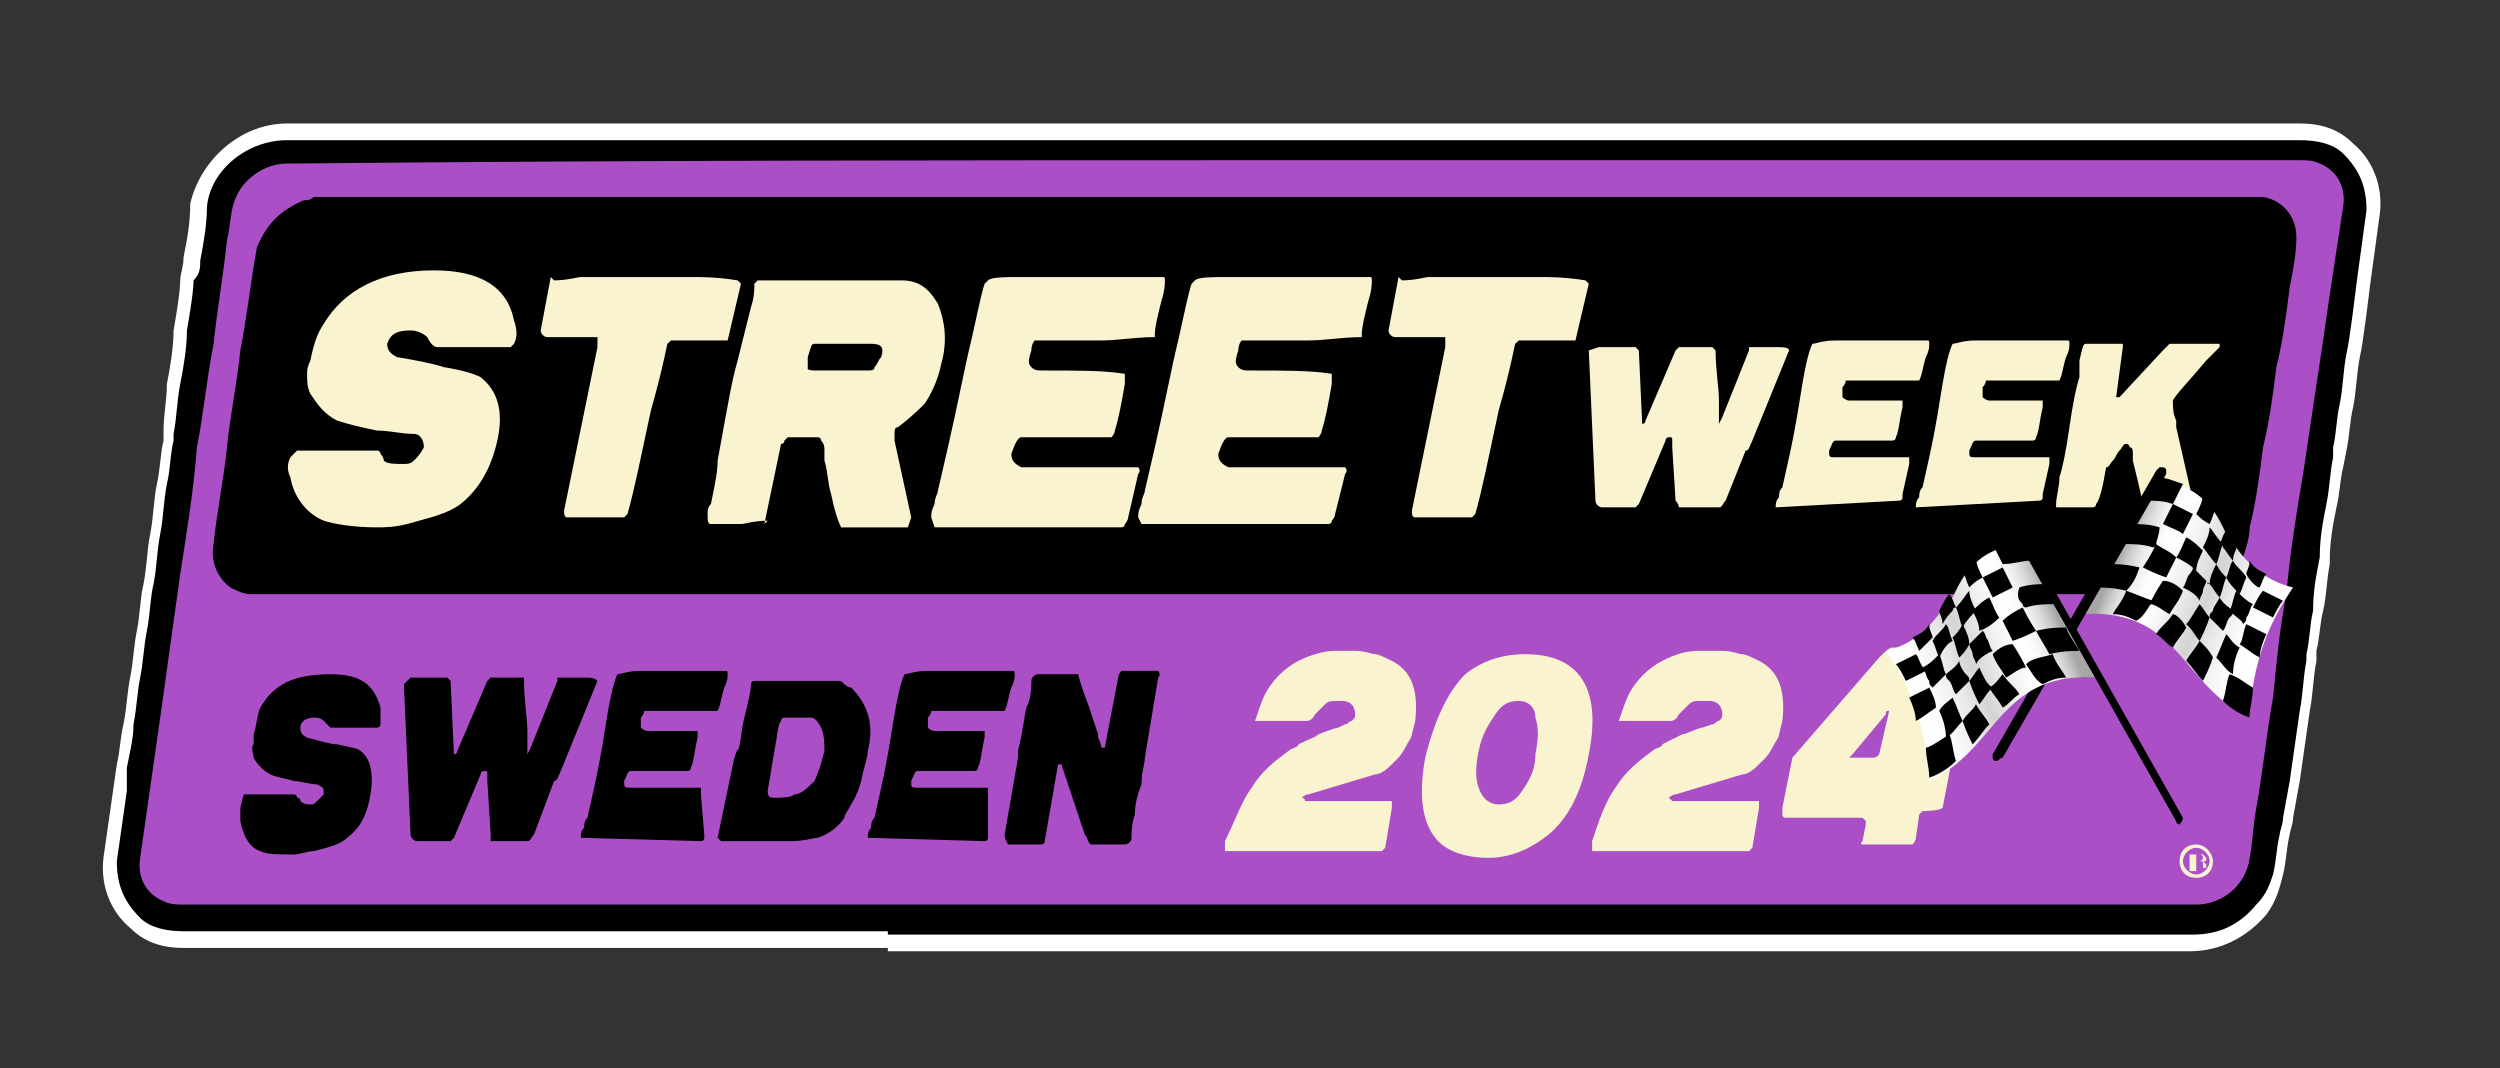 <?xml version="1.0" encoding="utf-8"?>
<!-- Generator: Adobe Illustrator 27.9.1, SVG Export Plug-In . SVG Version: 6.00 Build 0)  -->
<svg version="1.1" id="Lager_1" xmlns="http://www.w3.org/2000/svg" xmlns:xlink="http://www.w3.org/1999/xlink" x="0px" y="0px"
	 viewBox="0 0 74.9 32" style="enable-background:new 0 0 74.9 32;" xml:space="preserve">
<rect x="0" y="0" width="74.9" height="32" fill="#333333" stroke="none"/>
<style type="text/css">
	.st0{fill:#FFFFFF;}
	.st1{fill:#AB4FC7;}
	.st2{fill:#FAF3CF;}
	.st3{fill:url(#SVGID_1_);}
	.st4{fill:url(#SVGID_00000106128770692547659810000002172714863486152376_);}
</style>
<g>
	<path class="st0" d="M26.6,28.4c-7,0-14.1,0-21.1,0c-0.7,0-1.2-0.2-1.6-0.6c-0.6-0.5-0.9-1.3-0.8-2.1c0.1-0.7,0.2-1.4,0.3-2.1
		l0.1-0.7c0.1-0.4,0.1-0.8,0.2-1.2l0,0c0.1-0.5,0.1-0.9,0.2-1.4c0.1-0.5,0.1-0.9,0.2-1.4c0.1-0.5,0.1-1,0.2-1.4
		c0.1-0.5,0.1-1,0.2-1.5c0.1-0.5,0.1-1,0.2-1.5c0.1-0.4,0.1-0.9,0.2-1.3l0-0.3C4.9,12.4,5,12,5,11.5c0.1-0.5,0.2-1.1,0.2-1.6
		c0,0,0.2-1.1,0.2-1.5c0-0.2,0.1-0.4,0.1-0.7c0.1-0.5,0.2-1,0.2-1.6C6,4.8,7.2,3.7,8.6,3.7c10.2,0,20.4,0,30.6,0l4.7,0
		c8.3,0,16.7,0,25,0c0.7,0,1.2,0.2,1.6,0.6c0.6,0.5,0.9,1.3,0.8,2.1c-0.1,0.7-0.2,1.5-0.3,2.2c0,0-0.2,1.7-0.3,2.1
		c-0.1,0.5-0.1,1-0.2,1.5c-0.1,0.4-0.1,0.8-0.2,1.3l-0.1,0.5c-0.1,0.4-0.1,0.8-0.2,1.2c-0.1,0.5-0.2,1-0.2,1.6l0,0.1
		c-0.1,0.5-0.1,1-0.2,1.4c-0.1,0.4-0.1,0.8-0.2,1.2l0,0.3c-0.1,0.5-0.1,1-0.2,1.5c-0.1,0.7-0.2,1.4-0.3,2.1l-0.2,1.1
		c0,0.2-0.1,0.4-0.1,0.5c-0.1,0.4-0.1,0.8-0.2,1.2c-0.1,0.4-0.2,0.8-0.5,1.2c-0.6,0.7-1.4,1.1-2.3,1.1l-34.6,0H26.6z"/>
	<path d="M26.6,27.9c-7,0-14.1,0-21.1,0c-0.5,0-1-0.1-1.3-0.4c-0.5-0.5-0.7-1-0.7-1.7c0.1-0.7,0.2-1.4,0.3-2.1L3.8,23
		C3.9,22.5,4,22.1,4,21.7c0.1-0.5,0.1-0.9,0.2-1.4c0.1-0.5,0.1-0.9,0.2-1.4c0.1-0.5,0.1-1,0.2-1.4c0.1-0.5,0.1-1,0.2-1.5
		c0.1-0.5,0.1-1,0.2-1.5c0.1-0.4,0.1-0.9,0.2-1.3l0-0.2c0.1-0.5,0.1-1,0.2-1.5c0.1-0.5,0.2-1.1,0.2-1.6c0,0,0.2-1.1,0.2-1.5
		C6,8.2,6,8,6,7.8c0.1-0.5,0.2-1.1,0.2-1.6c0.1-1.1,1.2-2,2.4-2c10.2,0,20.4,0,30.6,0l4.3,0c8.5,0,16.9,0,25.4,0
		c0.5,0,1,0.1,1.3,0.4c0.5,0.5,0.7,1,0.7,1.7c-0.1,0.7-0.2,1.5-0.3,2.2c0,0-0.2,1.7-0.3,2.1c-0.1,0.5-0.1,1-0.2,1.5
		c-0.1,0.4-0.1,0.9-0.2,1.3l0,0.3c-0.1,0.5-0.1,0.9-0.2,1.4c-0.1,0.5-0.2,1-0.2,1.6c-0.1,0.5-0.2,1-0.2,1.6
		c-0.1,0.4-0.1,0.9-0.2,1.3l0,0.2c-0.1,0.5-0.1,1-0.2,1.5c-0.1,0.7-0.2,1.4-0.3,2.1l-0.2,1.1c0,0.2-0.1,0.4-0.1,0.5
		c-0.1,0.4-0.1,0.8-0.2,1.2c-0.1,0.3-0.2,0.6-0.5,0.9c-0.5,0.6-1.1,0.9-1.9,0.9l-34.6,0H26.6z"/>
	<path class="st1" d="M38.8,4.8c10,0,20.1,0,30.1,0c0.2,0,0.4,0,0.6,0.1c0.5,0.2,0.8,0.7,0.7,1.3c-0.2,1.3-0.4,2.6-0.6,4
		c-0.2,1.3-0.4,2.7-0.6,4c-0.2,1.2-0.4,2.4-0.5,3.6c-0.2,1-0.3,2.1-0.4,3.1c-0.2,1.1-0.3,2.2-0.5,3.3c-0.1,0.5-0.1,1-0.2,1.5
		c-0.1,0.8-0.8,1.4-1.6,1.4c0,0-0.1,0-0.1,0c-20.1,0-40.1,0-60.2,0c-0.2,0-0.4,0-0.6-0.1c-0.5-0.2-0.8-0.7-0.7-1.3
		c0.2-1.4,0.4-2.8,0.6-4.2c0.2-1.4,0.4-2.9,0.6-4.3c0.2-1.3,0.4-2.5,0.5-3.8c0.2-1,0.3-2.1,0.5-3.1c0.1-1,0.3-2.1,0.4-3.1
		C6.9,6.8,6.9,6.4,7,6.1c0.2-0.7,0.9-1.2,1.6-1.2c0,0,0.1,0,0.1,0C18.7,4.8,28.8,4.8,38.8,4.8z"/>
	<g>
		<path class="st2" d="M37.5,23.6c0.3-0.5,0.7-0.8,1.1-1.1c0.1-0.1,0.3-0.1,0.3-0.2c0.4-0.2,0.5-0.2,0.6-0.3c0,0,0.5-0.2,0.6-0.2
			c0,0,0,0,0,0l0.2-0.1c0.1,0,0.1-0.1,0.2-0.1c0.1-0.1,0.1-0.1,0.1-0.2c0-0.2-0.1-0.4-0.4-0.4H40c-0.1,0-0.2,0-0.3,0.1
			c0,0-0.1,0.1-0.3,0.3c-0.1,0.2-0.2,0.2-0.3,0.2h-1.5c0,0,0,0,0,0c0.1-0.3,0.2-0.6,0.3-0.8c0.2-0.4,0.6-0.8,1-1
			c0.4-0.2,0.8-0.3,1.1-0.3c0.1,0,0.3,0,0.6,0c0.3,0,0.5,0.1,0.6,0.1c0,0,0,0,0,0c0.1,0,0.3,0.1,0.5,0.2c0.6,0.3,0.8,0.9,0.7,1.8
			l-0.1,0.4c0,0.1-0.1,0.2-0.2,0.4c-0.1,0.2-0.2,0.3-0.3,0.4c-0.2,0.2-0.4,0.4-0.6,0.4l-2,0.6c-0.1,0-0.2,0.1-0.2,0.1l0,0
			c0,0,0.1,0,0.1,0.1c0,0,0,0,0,0h2.6c0,0,0,0,0,0c0,0,0,0,0,0.1c0,0.1,0,0.1,0,0.1l-0.2,1.2c0,0,0,0,0,0l-0.1,0.1c0,0,0,0,0,0
			c-0.6,0-1.1,0-1.4,0h-1.3c-0.4,0-1.1,0-2,0c0,0,0,0,0,0l0-0.1c0,0,0,0,0,0c0-0.1,0-0.2,0-0.2C37,24.6,37.2,24,37.5,23.6"/>
		<path class="st2" d="M43.9,20.2c0.5-0.4,1.1-0.6,1.8-0.6c1.6,0,2.3,1,1.9,3c-0.2,1.1-0.6,1.9-1.2,2.4c-0.5,0.4-1.1,0.7-1.8,0.7
			c-0.7,0-1.3-0.2-1.6-0.6c-0.4-0.5-0.5-1.3-0.3-2.4C43,21.5,43.4,20.7,43.9,20.2 M44.3,23.6c0.1,0.3,0.3,0.5,0.6,0.5
			c0.3,0,0.5-0.1,0.7-0.4c0.2-0.3,0.4-0.6,0.4-1.1c0.1-0.5,0.1-0.8,0-1.1C46,21.2,45.8,21,45.5,21c-0.3,0-0.5,0.1-0.7,0.4
			c-0.2,0.3-0.4,0.6-0.5,1.1C44.2,23,44.2,23.3,44.3,23.6"/>
		<path class="st2" d="M48.4,23.6c0.3-0.5,0.7-0.8,1.1-1.1c0.1-0.1,0.3-0.1,0.3-0.2c0.4-0.2,0.6-0.3,0.6-0.3c0.1,0,0.5-0.2,0.6-0.2
			l0.3-0.1c0.1,0,0.1-0.1,0.2-0.1c0.1-0.1,0.1-0.1,0.1-0.2c0-0.2-0.1-0.4-0.4-0.4h-0.3c-0.1,0-0.2,0-0.3,0.1c0,0-0.1,0.1-0.3,0.3
			c-0.1,0.2-0.2,0.2-0.3,0.2h-1.5c0,0,0,0,0,0c0.1-0.3,0.2-0.6,0.3-0.8c0.2-0.4,0.6-0.8,1-1c0.4-0.2,0.7-0.3,1.1-0.3
			c0.1,0,0.3,0,0.7,0c0.3,0,0.5,0.1,0.6,0.1c0.1,0,0.3,0.1,0.5,0.2c0.6,0.3,0.8,0.9,0.7,1.8l-0.1,0.4c0,0.1-0.1,0.2-0.2,0.4
			c-0.1,0.2-0.2,0.3-0.3,0.4c-0.2,0.2-0.4,0.4-0.6,0.4l-2,0.6c-0.1,0-0.2,0.1-0.2,0.1l0,0c0,0,0.1,0.1,0.1,0.1h2.6c0,0,0,0,0,0.1
			c0,0.1,0,0.1,0,0.1l-0.2,1.2l-0.1,0.1c-0.6,0-1.1,0-1.4,0h-1.3c-0.4,0-1.1,0-2,0l0-0.1c0-0.1,0-0.2,0-0.2
			C47.9,24.6,48.1,24,48.4,23.6"/>
		<path class="st2" d="M55.9,24.7c0-0.1,0-0.1,0-0.1c0,0-0.1-0.1-0.1-0.1h-2.3c0,0-0.1,0-0.1-0.1c0-0.1,0-0.1,0-0.2l0.3-1.5l2.6-3
			c0.2-0.2,0.3-0.3,0.4-0.3h1c0.4,0,0.7,0,0.8,0c0,0,0.1,0,0.1,0.1c-0.1,0.7-0.2,1.3-0.4,2c0,0,0,0.2-0.1,0.4c0,0.1-0.1,0.3-0.1,0.3
			c0,0.1,0,0.2,0,0.3c0,0,0,0,0,0c0,0,0.5,0,0.5,0s0,0,0,0.1c0,0.1-0.3,1.6-0.3,1.6c-0.1,0.1-0.6,0.1-0.6,0.1s-0.1,0.1-0.1,0.1
			s-0.1,0.7-0.1,0.7c0,0.1-0.1,0.2-0.1,0.2s-0.1,0-0.1,0h-0.1c-0.3,0-1.2,0-1.3,0s0-0.1,0-0.1S55.9,24.7,55.9,24.7z M55.4,22.7
			C55.5,22.7,55.5,22.8,55.4,22.7l0.7,0c0.1,0,0.1,0,0.2-0.1l0.3-1.3c-0.1,0-0.1,0-0.1,0.1l-1,1.2C55.5,22.6,55.5,22.6,55.4,22.7
			C55.4,22.7,55.4,22.7,55.4,22.7"/>
	</g>
	<g>
		<path d="M9.4,5.9c19.4,0,38.9,0,58.3,0c0,0,0,0,0.1,0c0.6,0.1,1,0.6,1,1.2c0,0.5-0.1,1-0.2,1.5c-0.1,0.8-0.2,1.6-0.4,2.4
			c-0.1,0.8-0.2,1.6-0.4,2.4c-0.1,0.8-0.2,1.6-0.4,2.4c0,0.3-0.1,0.6-0.2,0.9c-0.2,0.7-0.9,1.1-1.6,1.1c-19.3,0-38.6,0-57.9,0
			c-0.1,0-0.1,0-0.2,0c-0.2,0-0.4-0.1-0.6-0.2c-0.4-0.3-0.6-0.8-0.5-1.3c0.1-1,0.3-1.9,0.4-2.9c0.1-1,0.3-1.9,0.4-2.9
			c0.2-1,0.3-2,0.5-3.1C8,6.7,8.4,6.3,9.1,6C9.2,6,9.3,6,9.4,5.9z"/>
	</g>
	<g>
		<path class="st2" d="M66.3,25.8c0,0.3-0.2,0.5-0.5,0.5c-0.3,0-0.5-0.2-0.5-0.5s0.2-0.5,0.5-0.5C66.1,25.3,66.3,25.6,66.3,25.8z
			 M65.4,25.8c0,0.2,0.2,0.4,0.4,0.4c0.2,0,0.4-0.2,0.4-0.4c0-0.2-0.2-0.4-0.4-0.4C65.6,25.4,65.4,25.6,65.4,25.8z M65.7,26.1h-0.1
			v-0.5c0,0,0.1,0,0.2,0c0.1,0,0.1,0,0.2,0c0,0,0.1,0.1,0.1,0.1c0,0.1,0,0.1-0.1,0.1v0c0,0,0.1,0.1,0.1,0.1c0,0.1,0,0.1,0,0.1h-0.1
			c0,0,0-0.1,0-0.1c0-0.1,0-0.1-0.1-0.1h-0.1V26.1z M65.8,25.8L65.8,25.8c0.1,0,0.2,0,0.2-0.1c0,0,0-0.1-0.1-0.1c0,0-0.1,0-0.1,0
			V25.8z"/>
	</g>
	<g>
		<path d="M7.3,23.8h1.5c0,0,0.1,0,0.1,0.1C9,23.9,9,24,9,24c0.1,0.1,0.2,0.1,0.3,0.1c0.1,0,0.1,0,0.2-0.1c0.1-0.1,0.1-0.1,0.2-0.2
			c0-0.2,0-0.2-0.2-0.3c-0.2,0-0.5-0.1-0.7-0.1c-0.3-0.1-0.5-0.1-0.7-0.2c-0.2-0.1-0.4-0.3-0.5-0.5c0-0.1-0.1-0.3,0-0.4
			c0-0.1,0-0.1,0-0.3c0.1-0.3,0.1-0.6,0.2-0.8c0.4-0.7,1-1,2.1-1c0.9,0,1.3,0.3,1.5,1c0,0.2,0,0.3,0,0.5c0,0,0,0.1-0.1,0.1h-0.5
			c0,0-0.3,0-0.7,0c-0.1,0-0.1,0-0.2,0c0,0-0.1-0.1-0.2-0.2c-0.1-0.1-0.2-0.1-0.3-0.1c-0.2,0-0.4,0.1-0.4,0.3c0,0.1,0,0.2,0.2,0.3
			c0.4,0.1,0.7,0.2,0.9,0.2c0.4,0.1,0.6,0.1,0.7,0.2c0.3,0.2,0.4,0.7,0.3,1.3c-0.1,0.6-0.3,1-0.7,1.3c-0.2,0.2-0.6,0.3-1,0.4
			c-0.2,0-0.4,0.1-0.6,0.1c-0.5,0-0.8,0-1-0.1c-0.3-0.1-0.5-0.4-0.6-0.9c0-0.2,0-0.3,0-0.4C7.3,23.8,7.3,23.8,7.3,23.8z"/>
		<path d="M12.3,20.3h1.1c0,0,0,0,0.1,0.1l0.1,2.2c0,0,0,0,0,0c0,0,0.1,0,0.1-0.1l0.9-2.1c0,0,0.1-0.1,0.1-0.1c0.1,0,0.3,0,0.5,0
			c0.2,0,0.4,0,0.5,0c0,0,0,0,0,0.1c0,0.6,0.1,1.1,0.1,1.5c0,0.4,0,0.6,0,0.6c0,0.1,0,0.1,0,0.1h0l0.1-0.2l0.8-2c0,0,0-0.1,0-0.1
			c0,0,0.2,0,0.4,0h0.4c0.2,0,0.3,0,0.4,0.1l0,0c0,0,0,0,0,0l-1.1,2.7c-0.1,0.2-0.1,0.3-0.2,0.3L16,25c-0.1,0.1-0.1,0.2-0.2,0.2
			h-1.1c0,0,0-0.1,0-0.2l-0.1-1.6c0,0,0-0.2,0-0.2c0-0.1,0,0,0,0c0-0.1,0-0.1-0.1-0.1c0,0-0.1,0-0.1,0.1l-0.8,1.9l-0.1,0.1
			c-0.7,0-1,0-1,0c-0.1,0-0.2-0.1-0.2-0.2l-0.2-4.5L12.3,20.3z"/>
		<path d="M17.4,25.1c0-0.1,0-0.2,0.1-0.3c0-0.1,0-0.2,0.1-0.3l0.2-0.9c0.2-0.9,0.3-1.6,0.4-2.2c0.1-0.6,0.2-1,0.3-1.2c0,0,0,0,0,0
			c0.1,0,0.3-0.1,0.7-0.1h0.5c0.3,0,0.6,0,0.9,0c0.7,0,1.1,0,1.1,0c0.1,0,0.1,0,0.1,0.1c0,0.1,0,0.2-0.1,0.4
			c-0.1,0.3-0.1,0.5-0.2,0.7l0,0c-0.3,0-0.7,0-1,0h-0.8c-0.3,0-0.4,0-0.4,0c0,0,0,0.1-0.1,0.2c0,0.2,0,0.3,0,0.3
			c0,0,0.1,0.1,0.2,0.1c0.7,0,1.2,0,1.5,0l0,0.1l0,0.1c-0.1,0.4-0.1,0.7-0.2,0.9c0,0.1-0.1,0.1-0.1,0.1h-1.7c-0.1,0-0.1,0.1-0.2,0.3
			c0,0.2,0,0.2,0.2,0.2c0,0,0.3,0,0.9,0c0.1,0,0.3,0,0.6,0c0.3,0,0.5,0,0.6,0c0,0,0,0.1,0,0.2L21.1,25c0,0,0,0.1,0,0.1
			c0,0,0,0.1-0.1,0.1L17.4,25.1L17.4,25.1z"/>
		<path d="M22.1,22.5C22.1,22.4,22,22.6,22.1,22.5c0.1-0.2,0.1-0.6,0.2-1c0.1-0.4,0.2-0.8,0.2-1c0-0.1,0.1-0.1,0.1-0.1
			c0.2,0,0.3,0,0.3,0c0,0,0.2,0,0.4,0c0.2,0,0.3,0,0.4,0h1c0.1,0,0.3,0,0.4,0c0.1,0,0.1,0,0.2,0.1c0,0,0.1,0.1,0.2,0.1
			c0.5,0.5,0.7,1.1,0.5,1.9c0,0.2-0.1,0.4-0.2,0.9c0,0-0.1,0.4-0.3,0.7c-0.1,0.2-0.2,0.3-0.2,0.4c-0.2,0.3-0.5,0.5-0.8,0.6
			c-0.1,0-0.4,0.1-0.8,0.1c-0.3,0-0.5,0-0.8,0h-1.3c-0.1-0.1-0.1-0.1-0.1-0.1l0.5-2.4C22.1,22.5,22,22.5,22.1,22.5z M23.2,23.9
			c0.2,0,0.5,0,0.6-0.1c0.2,0,0.4-0.2,0.6-0.4c0.1-0.2,0.2-0.5,0.3-0.9c0-0.2,0-0.5-0.1-0.7c-0.1-0.2-0.2-0.3-0.3-0.3h-0.8
			c0,0-0.1,0-0.1,0.1c-0.1,0.1-0.1,0.4-0.2,0.9L23,23.7C23,23.9,23.1,23.9,23.2,23.9z"/>
		<path d="M26,25.1c0-0.1,0-0.2,0.1-0.3c0-0.1,0-0.2,0.1-0.3l0.2-0.9c0.2-0.9,0.3-1.6,0.4-2.2c0.1-0.6,0.2-1,0.3-1.2c0,0,0,0,0,0
			c0.1,0,0.3-0.1,0.7-0.1h0.5c0.3,0,0.6,0,0.9,0c0.7,0,1.1,0,1.1,0c0.1,0,0.1,0,0.1,0.1c0,0.1,0,0.2-0.1,0.4
			c-0.1,0.3-0.1,0.5-0.2,0.7l0,0c-0.3,0-0.7,0-1,0h-0.8c-0.3,0-0.4,0-0.4,0c0,0,0,0.1-0.1,0.2c0,0.2,0,0.3,0,0.3
			c0,0,0.1,0.1,0.2,0.1c0.7,0,1.2,0,1.5,0l0,0.1l0,0.1c-0.1,0.4-0.1,0.7-0.2,0.9c0,0.1-0.1,0.1-0.1,0.1h-1.7c-0.1,0-0.1,0.1-0.2,0.3
			c0,0.2,0,0.2,0.2,0.2c0,0,0.3,0,0.9,0c0.1,0,0.3,0,0.6,0c0.3,0,0.5,0,0.6,0c0,0,0,0.1,0,0.2L29.6,25c0,0,0,0.1,0,0.1
			c0,0,0,0.1-0.1,0.1L26,25.1L26,25.1z"/>
		<path d="M30.1,25l0.4-2.3l0-0.2c0.2-0.8,0.2-1.3,0.3-1.4c0.1-0.3,0.1-0.5,0.1-0.7c0-0.1,0.1-0.2,0.2-0.2c0.1,0,0.3,0,0.6,0
			c0.2,0,0.4,0,0.6,0c0,0,0.1,0.4,0.3,0.9c0.2,0.6,0.3,0.9,0.3,0.9c0,0.1,0,0.1,0,0.1c0.1,0.2,0.1,0.3,0.1,0.3l0,0c0,0,0.1,0,0.1,0
			l0.4-2.1c0,0,0-0.1,0.1-0.2h0.5c0.1,0,0.1,0,0.3,0c0.1,0,0.2,0,0.3,0c0,0,0.1,0.1,0,0.2l-0.4,2.4c0,0.2-0.1,0.4-0.1,0.8
			C34,24,34,24.3,34,24.4c-0.1,0.3-0.1,0.5-0.1,0.7c0,0.1-0.1,0.2-0.2,0.2c-0.4,0-0.7,0-1,0c-0.1,0-0.1-0.2-0.2-0.3l-0.7-2.1
			c0,0,0,0,0,0c0,0-0.1,0-0.1,0l-0.4,2.3c0,0.1-0.1,0.1-0.1,0.1c-0.4,0-0.6,0-0.7,0c-0.1,0-0.2,0-0.3,0C30.1,25.1,30.1,25.1,30.1,25
			z"/>
	</g>
	<g>
		<g>
			<g>
				<path class="st2" d="M8.9,13.5h2.4c0,0,0.1,0,0.1,0.1c0.1,0.1,0.1,0.2,0.1,0.2c0.1,0.1,0.3,0.1,0.6,0.1c0.1,0,0.2,0,0.3-0.1
					c0.1-0.1,0.2-0.2,0.3-0.4c0-0.2-0.1-0.4-0.3-0.4c-0.4,0-0.7-0.1-1.1-0.1c-0.5-0.1-0.9-0.2-1.2-0.3c-0.4-0.2-0.6-0.5-0.8-0.8
					c-0.1-0.2-0.1-0.4-0.1-0.6c0-0.1,0-0.2,0.1-0.4c0.1-0.5,0.2-0.8,0.4-1.1c0.6-1,1.7-1.6,3.3-1.6c1.4,0,2.2,0.5,2.4,1.5
					c0.1,0.3,0.1,0.5,0,0.7c0,0-0.1,0.1-0.1,0.1h-0.7c0,0-0.4,0-1.2,0c-0.1,0-0.2,0-0.3,0c-0.1,0-0.2-0.1-0.3-0.3
					c-0.1-0.1-0.3-0.2-0.5-0.2c-0.4,0-0.6,0.1-0.7,0.4c0,0.2,0.1,0.3,0.3,0.4c0.6,0.1,1.1,0.2,1.4,0.3c0.6,0.1,0.9,0.2,1.1,0.3
					c0.5,0.4,0.7,1,0.5,1.9c-0.2,0.9-0.6,1.5-1.1,1.9c-0.4,0.3-0.9,0.4-1.6,0.6c-0.4,0.1-0.7,0.1-0.9,0.1c-0.7,0-1.3-0.1-1.6-0.2
					c-0.5-0.2-0.9-0.7-1-1.3c-0.1-0.2-0.1-0.4,0-0.6C8.8,13.6,8.8,13.6,8.9,13.5z"/>
				<path class="st2" d="M16.6,8.4c0.4,0,0.7-0.1,0.8-0.1h3.4c0.2,0,0.7,0,1.3,0.1l0.1,0.1l-0.4,1.7h-1.7c0,0-0.1,0.1-0.1,0.1
					c0-0.1-0.1,0.6-0.5,2c-0.3,1.4-0.5,2.4-0.7,3.1l-0.1,0.1H17c-0.1,0-0.1-0.1-0.1-0.2l1-4.9c0-0.2,0-0.3,0-0.3c-0.1,0-0.3,0-0.5,0
					c-0.2,0-0.4,0-0.5,0c-0.2,0-0.4,0-0.5,0c-0.1,0-0.2-0.1-0.2-0.2l0.3-1.6L16.6,8.4z"/>
				<path class="st2" d="M21.2,15.4c0-0.1,0-0.2,0.1-0.3l0.1-0.5c0.1-0.5,0.1-0.7,0.1-0.8l0.2-1.1c0.1-0.5,0.2-1.2,0.4-1.9l0.4-1.6
					c0.1-0.3,0.1-0.5,0.1-0.7c0,0,0.1-0.1,0.1-0.1c0.3,0,0.5,0,0.6,0c0.1,0,0.3,0,0.6,0c0.3,0,0.5,0,0.6,0h2.5
					c0.5,0,0.8,0.2,1.1,0.7c0.2,0.5,0.3,1.1,0.1,1.8c-0.1,0.5-0.3,0.9-0.5,1.2c-0.1,0.1-0.4,0.4-0.8,0.7c-0.1,0-0.1,0.1-0.1,0.2
					c0,0.1,0,0.1,0,0.2l0.5,2.3l-0.1,0.3h-2c-0.1-0.2-0.2-0.5-0.3-1c-0.1-0.3-0.1-0.7-0.2-1c0,0,0-0.1,0-0.3c0-0.1,0-0.2-0.1-0.3
					c0-0.1-0.1-0.1-0.1-0.1h-0.9c0,0-0.1,0.1-0.1,0.1c0,0.1-0.1,0.1-0.1,0.1l-0.5,2.4L23,15.6c-0.4,0-0.7,0.1-0.8,0.1h-0.9
					C21.2,15.7,21.2,15.6,21.2,15.4z M24.4,11.1c0.2,0,0.4,0,0.8,0c0.3,0,0.6,0,0.8,0c0.1,0,0.2,0,0.2-0.1c0.1-0.1,0.1-0.2,0.2-0.3
					c0.1-0.3,0-0.4-0.3-0.4h-1.7c-0.1,0-0.1,0.1-0.2,0.4c0,0.1,0,0.2,0,0.4C24.1,11,24.2,11.1,24.4,11.1z"/>
				<path class="st2" d="M27.9,15.5c0-0.1,0-0.2,0.1-0.4c0-0.2,0.1-0.3,0.1-0.4l0.3-1.3c0.3-1.3,0.5-2.4,0.7-3.2
					c0.2-0.9,0.3-1.4,0.4-1.7c0,0,0.1-0.1,0.1-0.1c0.1-0.1,0.5-0.1,1.1-0.1h0.8c0.4,0,0.9,0,1.5,0c1.1,0,1.7,0,1.8,0
					c0.1,0,0.1,0,0.1,0.1c0,0.1,0,0.3-0.1,0.6c-0.1,0.4-0.2,0.8-0.2,1l0,0.1c-0.6,0-1.1,0.1-1.6,0.1h-1.3c-0.4,0-0.7,0-0.7,0
					c0,0-0.1,0.1-0.1,0.3c-0.1,0.3-0.1,0.4,0,0.5c0.1,0.1,0.2,0.1,0.3,0.1c1.1,0,1.9,0,2.5,0.1l0,0.1l0,0.2
					c-0.1,0.6-0.2,1.1-0.3,1.4c0,0.1-0.1,0.2-0.1,0.2h-2.7c-0.1,0-0.2,0.2-0.3,0.5c0,0.2,0.1,0.3,0.3,0.4c0.1,0,0.6,0,1.5,0
					c0.2,0,0.5,0,1,0c0.4,0,0.7,0,1,0c0,0,0.1,0.1,0,0.2l-0.3,1.3c0,0,0,0.1-0.1,0.2c0,0.1-0.1,0.1-0.1,0.1h-5.6L27.9,15.5z"/>
				<path class="st2" d="M34.1,15.5c0-0.1,0-0.2,0.1-0.4c0-0.2,0.1-0.3,0.1-0.4l0.3-1.3c0.3-1.3,0.5-2.4,0.7-3.2
					c0.2-0.9,0.3-1.4,0.4-1.7c0,0,0.1-0.1,0.1-0.1c0.1-0.1,0.5-0.1,1.1-0.1h0.8c0.4,0,0.9,0,1.5,0c1.1,0,1.7,0,1.8,0
					c0.1,0,0.1,0,0.1,0.1c0,0.1,0,0.3-0.1,0.6c-0.1,0.4-0.2,0.8-0.2,1l0,0.1c-0.6,0-1.1,0.1-1.6,0.1h-1.3c-0.4,0-0.7,0-0.7,0
					c0,0-0.1,0.1-0.1,0.3c-0.1,0.3-0.1,0.4,0,0.5c0.1,0.1,0.2,0.1,0.3,0.1c1.1,0,1.9,0,2.5,0.1l0,0.1l0,0.2
					c-0.1,0.6-0.2,1.1-0.3,1.4c0,0.1-0.1,0.2-0.1,0.2h-2.7c-0.1,0-0.2,0.2-0.3,0.5c0,0.2,0.1,0.3,0.3,0.4c0.1,0,0.6,0,1.5,0
					c0.2,0,0.5,0,1,0c0.4,0,0.7,0,1,0c0,0,0.1,0.1,0,0.2L40,15.4c0,0,0,0.1-0.1,0.2c0,0.1-0.1,0.1-0.1,0.1h-5.6L34.1,15.5z"/>
				<path class="st2" d="M42,8.4c0.4,0,0.7-0.1,0.8-0.1h3.4c0.2,0,0.7,0,1.3,0.1l0.1,0.1l-0.4,1.7h-1.7c0,0-0.1,0.1-0.1,0.1
					c0-0.1-0.1,0.6-0.5,2c-0.3,1.4-0.5,2.4-0.7,3.1l-0.1,0.1h-1.7c-0.1,0-0.1-0.1-0.1-0.2l1-4.9c0-0.2,0-0.3,0-0.3
					c-0.1,0-0.3,0-0.5,0c-0.2,0-0.4,0-0.5,0c-0.2,0-0.4,0-0.5,0c-0.1,0-0.2-0.1-0.2-0.2l0.3-1.6L42,8.4z"/>
			</g>
		</g>
		<g>
			<path class="st2" d="M47.9,10.4H49c0,0,0,0,0.1,0.1l0.1,2.2c0,0,0,0,0,0c0,0,0.1,0,0.1-0.1l0.9-2.1c0,0,0.1-0.1,0.1-0.1
				c0.1,0,0.3,0,0.5,0c0.2,0,0.4,0,0.5,0c0,0,0,0,0.1,0.1c0,0.6,0.1,1.1,0.1,1.5c0,0.4,0,0.6,0,0.6c0,0.1,0,0.1,0,0.1h0l0.1-0.2
				l0.8-2c0,0,0-0.1,0-0.1c0,0,0.2,0,0.4,0h0.4c0.2,0,0.4,0,0.4,0.1l0,0c0,0,0,0,0,0l-1.1,2.7c-0.1,0.2-0.1,0.3-0.2,0.3L51.7,15
				c-0.1,0.1-0.1,0.2-0.2,0.2h-1.2c0,0,0-0.1-0.1-0.2l-0.1-1.6c0,0,0,0,0,0c0-0.1,0-0.1,0-0.2c0-0.1,0-0.1-0.1-0.1
				c0,0-0.1,0-0.1,0.1l-0.8,1.9l-0.1,0.1c-0.7,0-1,0-1,0c-0.1,0-0.2-0.1-0.2-0.2l-0.2-4.5L47.9,10.4z"/>
			<path class="st2" d="M53.2,15.2c0-0.1,0-0.2,0.1-0.3c0-0.1,0-0.2,0.1-0.3l0.2-0.9c0.2-0.9,0.3-1.6,0.4-2.2c0.1-0.6,0.2-1,0.3-1.2
				c0,0,0,0,0,0c0.1,0,0.3-0.1,0.7-0.1h0.5c0.3,0,0.6,0,1,0c0.7,0,1.1,0,1.2,0c0.1,0,0.1,0,0.1,0.1c0,0.1,0,0.2-0.1,0.4
				c-0.1,0.3-0.1,0.5-0.2,0.7l0,0c-0.4,0-0.7,0-1,0h-0.8c-0.3,0-0.4,0-0.4,0c0,0,0,0.1-0.1,0.2c0,0.2,0,0.3,0,0.3
				c0,0,0.1,0.1,0.2,0.1c0.7,0,1.2,0,1.6,0l0,0.1l0,0.1c-0.1,0.4-0.1,0.7-0.2,0.9c0,0.1-0.1,0.1-0.1,0.1h-1.7
				c-0.1,0-0.1,0.1-0.2,0.3c0,0.2,0,0.2,0.2,0.2c0,0,0.4,0,1,0c0.1,0,0.3,0,0.6,0c0.3,0,0.5,0,0.6,0c0,0,0,0.1,0,0.2l-0.2,0.9
				c0,0,0,0.1,0,0.1c0,0,0,0.1-0.1,0.1L53.2,15.2L53.2,15.2z"/>
			<path class="st2" d="M57.4,15.2c0-0.1,0-0.2,0.1-0.3c0-0.1,0-0.2,0.1-0.3l0.2-0.9c0.2-0.9,0.3-1.6,0.4-2.2c0.1-0.6,0.2-1,0.3-1.2
				c0,0,0,0,0,0c0.1,0,0.3-0.1,0.7-0.1h0.5c0.3,0,0.6,0,1,0c0.7,0,1.1,0,1.2,0c0.1,0,0.1,0,0.1,0.1c0,0.1,0,0.2-0.1,0.4
				c-0.1,0.3-0.1,0.5-0.2,0.7l0,0c-0.4,0-0.7,0-1,0h-0.8c-0.3,0-0.4,0-0.4,0c0,0,0,0.1-0.1,0.2c0,0.2,0,0.3,0,0.3
				c0,0,0.1,0.1,0.2,0.1c0.7,0,1.2,0,1.6,0l0,0.1l0,0.1c-0.1,0.4-0.1,0.7-0.2,0.9c0,0.1-0.1,0.1-0.1,0.1h-1.7
				c-0.1,0-0.1,0.1-0.2,0.3c0,0.2,0,0.2,0.2,0.2c0,0,0.4,0,1,0c0.1,0,0.3,0,0.6,0c0.3,0,0.5,0,0.6,0c0,0,0,0.1,0,0.2l-0.2,0.9
				c0,0,0,0.1,0,0.1c0,0,0,0.1-0.1,0.1L57.4,15.2L57.4,15.2z"/>
			<path class="st2" d="M62,12.8c0.1-0.7,0.2-1.2,0.3-1.5c0,0,0-0.1,0-0.2c0-0.1,0-0.2,0-0.3c0.1-0.4,0.1-0.5,0.2-0.5h1.1l0,0.1
				l-0.2,1.5c0,0,0,0,0,0c0,0,0.1,0,0.1,0l1.3-1.4c0.1-0.1,0.2-0.2,0.2-0.2h1.5l0,0l0,0c0,0,0,0.1,0,0.1c-0.2,0.2-0.3,0.3-0.4,0.4
				c-0.5,0.6-0.9,1-1,1.2c0,0.2,0,0.4,0.1,0.6c0,0.1,0,0.2,0,0.2l0.5,2.2c0,0,0,0,0,0c0,0.1,0,0.1-0.1,0.1h-1.4l0,0
				c-0.1-0.5-0.2-0.9-0.3-1.3c0,0,0-0.1,0-0.2c0-0.1,0-0.2-0.1-0.2c0,0,0-0.1-0.1-0.1c-0.1,0-0.1,0.1-0.2,0.2
				c-0.1,0.1-0.1,0.2-0.2,0.3c-0.1,0.1-0.1,0.2-0.2,0.2c-0.1,0.6-0.2,1-0.3,1.1c0,0.1-0.1,0.1-0.1,0.1h-1.1l0-0.1
				c0-0.2,0.1-0.5,0.1-0.8C61.8,14,61.9,13.5,62,12.8z"/>
		</g>
	</g>
	<g>
		<g>
			
				<linearGradient id="SVGID_1_" gradientUnits="userSpaceOnUse" x1="566.842" y1="18.574" x2="571.249" y2="16.715" gradientTransform="matrix(-1 0 0 1 634.702 0)">
				<stop  offset="0" style="stop-color:#FFFFFF"/>
				<stop  offset="0.112" style="stop-color:#FAFAFA"/>
				<stop  offset="0.243" style="stop-color:#ECECEC"/>
				<stop  offset="0.383" style="stop-color:#D4D4D4"/>
				<stop  offset="0.387" style="stop-color:#D4D4D4"/>
				<stop  offset="0.561" style="stop-color:#EEEEEE"/>
				<stop  offset="0.704" style="stop-color:#FFFFFF"/>
				<stop  offset="0.776" style="stop-color:#FCFCFC"/>
				<stop  offset="0.837" style="stop-color:#F1F1F1"/>
				<stop  offset="0.892" style="stop-color:#E0E0E0"/>
				<stop  offset="0.946" style="stop-color:#C8C8C8"/>
				<stop  offset="0.996" style="stop-color:#A9A9A9"/>
				<stop  offset="1" style="stop-color:#A6A6A6"/>
			</linearGradient>
			<path class="st3" d="M68.7,17.6c-0.4,0.6-1.2,1.8-1.3,3.9c-1.1-0.5-1.7-1.5-2.3-2.1c-0.6-0.6-1.3-1.1-2.8-1
				c0.6-0.8,1.8-2.9,2.3-4c1.5,0.1,1.9,1.2,2.1,1.6C66.9,16.2,67.4,17.3,68.7,17.6z"/>
			<g>
				<path d="M59.8,22.8C59.8,22.8,59.8,22.8,59.8,22.8c-0.1,0-0.1-0.1-0.1-0.1c0,0,0-0.1,0-0.1l4.9-8.5c0,0,0.1-0.1,0.1-0.1
					c0,0,0,0,0.1,0c0,0,0.1,0,0.1,0.1c0,0,0,0.1,0,0.1L60,22.7C59.9,22.7,59.9,22.8,59.8,22.8z"/>
				<path d="M59.8,22.6l4.9-8.5c0,0,0.1-0.1,0.1,0c0,0,0.1,0.1,0,0.1l-4.9,8.5c0,0,0,0-0.1,0c0,0,0,0,0,0
					C59.8,22.7,59.7,22.6,59.8,22.6z"/>
				<path d="M66.7,17.3c0.1-0.2,0.1-0.4,0.2-0.5c0.1,0.2,0.3,0.3,0.4,0.5c-0.1,0.2-0.1,0.3-0.2,0.5C66.9,17.6,66.8,17.5,66.7,17.3z"
					/>
				<path d="M66,16.4c0.1-0.2,0.2-0.4,0.2-0.6c0.1,0.1,0.2,0.3,0.4,0.5c-0.1,0.2-0.1,0.4-0.2,0.6C66.2,16.7,66.1,16.5,66,16.4z"/>
				<path d="M66.8,18.3c0.1-0.2,0.1-0.4,0.2-0.6c0.2,0.2,0.3,0.3,0.5,0.4c-0.1,0.1-0.1,0.3-0.2,0.4c0,0.1,0,0.1-0.1,0.2
					C67.2,18.6,67,18.5,66.8,18.3z"/>
				<path d="M65.9,18.1c0.1,0.1,0.2,0.3,0.3,0.4c-0.1,0.3-0.2,0.5-0.3,0.7c-0.1-0.1-0.2-0.3-0.3-0.4c0,0,0,0-0.1-0.1
					C65.6,18.6,65.7,18.4,65.9,18.1C65.9,18.1,65.9,18.1,65.9,18.1z"/>
				<path d="M65.4,17.7c-0.1,0.3-0.3,0.5-0.4,0.7c-0.2-0.1-0.4-0.3-0.6-0.3c0.1-0.2,0.2-0.4,0.4-0.7C65,17.4,65.2,17.5,65.4,17.7z"
					/>
				<path d="M67.1,19.4c-0.1,0.2-0.2,0.5-0.2,0.8c-0.2-0.1-0.3-0.3-0.5-0.5c0.1-0.2,0.2-0.5,0.3-0.7C66.8,19.1,66.9,19.3,67.1,19.4z
					"/>
				<path d="M66.2,17.5C66.1,17.5,66.1,17.4,66.2,17.5c0-0.2,0.1-0.4,0.2-0.6c0,0,0,0,0,0c0.1,0.2,0.2,0.3,0.3,0.4
					c-0.1,0.2-0.1,0.4-0.2,0.6C66.4,17.8,66.3,17.6,66.2,17.5z"/>
				<path d="M64.8,15.7c0.1-0.2,0.2-0.4,0.3-0.6c0.2,0.1,0.4,0.2,0.6,0.3c-0.1,0.2-0.2,0.4-0.3,0.6C65.3,15.9,65,15.8,64.8,15.7z"/>
				<path d="M65.2,16.7c0.1-0.1,0.2-0.4,0.3-0.6c0.2,0.1,0.3,0.2,0.5,0.4c-0.1,0.2-0.2,0.4-0.2,0.6C65.6,16.9,65.4,16.8,65.2,16.7z"
					/>
				<path d="M66.5,17.9c0.1,0.2,0.3,0.3,0.4,0.4c0,0.1,0,0.1-0.1,0.2c-0.1,0.1-0.1,0.3-0.2,0.4c-0.1-0.1-0.3-0.3-0.4-0.4
					c0-0.1,0-0.1,0.1-0.2C66.3,18.2,66.4,18.1,66.5,17.9z"/>
				<path d="M65.2,16.7c-0.1,0.2-0.2,0.4-0.3,0.6c-0.3-0.1-0.5-0.2-0.7-0.3c0.2-0.3,0.3-0.5,0.4-0.7C64.7,16.4,65,16.5,65.2,16.7
					C65.2,16.7,65.2,16.7,65.2,16.7z"/>
				<path d="M65.7,17c0.1,0.1,0.3,0.3,0.4,0.4c0,0.1-0.1,0.2-0.1,0.3c0,0.1-0.1,0.2-0.1,0.3c-0.1-0.2-0.3-0.3-0.5-0.4
					c0.1-0.1,0.1-0.3,0.2-0.4C65.6,17.2,65.7,17.1,65.7,17z"/>
				<path d="M67.5,20.6c0,0.3-0.1,0.6-0.1,0.9c-0.3-0.1-0.6-0.3-0.8-0.5c0.1-0.3,0.1-0.6,0.2-0.8C67.1,20.3,67.3,20.5,67.5,20.6z"/>
				<path d="M67.3,18.7c0.2,0.1,0.4,0.2,0.6,0.3c-0.1,0.2-0.2,0.5-0.2,0.7c-0.2-0.1-0.3-0.2-0.6-0.4C67.2,19.2,67.2,18.9,67.3,18.7z
					"/>
				<path d="M63.7,17.7c-0.4-0.1-0.7-0.1-0.9-0.1c0.1-0.2,0.3-0.4,0.4-0.7c0.2,0,0.5,0,0.9,0.1C64,17.3,63.9,17.5,63.7,17.7z"/>
				<path d="M65.5,18.8c-0.1,0.2-0.3,0.4-0.4,0.6c-0.2-0.1-0.3-0.3-0.5-0.4c0.1-0.2,0.3-0.3,0.5-0.6C65.2,18.4,65.4,18.6,65.5,18.8z
					"/>
				<path d="M64.5,18c-0.2,0.3-0.3,0.5-0.5,0.6c-0.2-0.1-0.4-0.2-0.7-0.2c0.1-0.2,0.3-0.4,0.4-0.7C64,17.8,64.2,17.9,64.5,18z"/>
				<path d="M67.8,17.7c0.2,0.1,0.4,0.2,0.6,0.3c-0.1,0.1-0.2,0.3-0.3,0.5c-0.2-0.1-0.4-0.2-0.6-0.3C67.6,18,67.7,17.8,67.8,17.7z"
					/>
				<path d="M66.3,19.7c-0.1,0.3-0.2,0.5-0.3,0.7c-0.2-0.2-0.3-0.4-0.5-0.6c0.1-0.2,0.3-0.4,0.4-0.6C66.1,19.4,66.2,19.5,66.3,19.7z
					"/>
				<path d="M64.3,15c0.1-0.2,0.2-0.5,0.3-0.7c0.3,0,0.5,0.1,0.8,0.2c-0.1,0.2-0.2,0.4-0.3,0.6C64.8,15,64.6,15,64.3,15z"/>
				<path d="M64.6,16.3c0,0,0,0.1-0.1,0.1c-0.3-0.1-0.6-0.1-0.9-0.1c0.1-0.2,0.2-0.4,0.3-0.6c0.2,0,0.5,0,0.8,0.1
					C64.7,16,64.6,16.2,64.6,16.3z"/>
				<path d="M67.3,17.2c0-0.1,0.1-0.2,0.1-0.4c0.1,0.2,0.3,0.3,0.5,0.4c-0.1,0.1-0.1,0.2-0.2,0.4C67.6,17.6,67.4,17.4,67.3,17.2z"/>
				<path d="M66.6,16.4c0,0,0-0.1-0.1-0.1c0.1-0.2,0.1-0.3,0.2-0.4c0,0,0,0,0,0c0.1,0.1,0.2,0.3,0.3,0.5c0,0.1-0.1,0.2-0.1,0.4
					C66.8,16.7,66.7,16.5,66.6,16.4z"/>
				<path d="M65.8,15.4c0.1-0.2,0.2-0.4,0.2-0.6c0.2,0.1,0.3,0.3,0.4,0.4c-0.1,0.2-0.1,0.3-0.2,0.5C66,15.6,65.9,15.5,65.8,15.4z"/>
			</g>
		</g>
		<g>
			
				<linearGradient id="SVGID_00000140010407955756727030000004738079787776215226_" gradientUnits="userSpaceOnUse" x1="57.287" y1="20.457" x2="61.694" y2="18.598">
				<stop  offset="0" style="stop-color:#FFFFFF"/>
				<stop  offset="0.112" style="stop-color:#FAFAFA"/>
				<stop  offset="0.243" style="stop-color:#ECECEC"/>
				<stop  offset="0.383" style="stop-color:#D4D4D4"/>
				<stop  offset="0.387" style="stop-color:#D4D4D4"/>
				<stop  offset="0.561" style="stop-color:#EEEEEE"/>
				<stop  offset="0.704" style="stop-color:#FFFFFF"/>
				<stop  offset="0.776" style="stop-color:#FCFCFC"/>
				<stop  offset="0.837" style="stop-color:#F1F1F1"/>
				<stop  offset="0.892" style="stop-color:#E0E0E0"/>
				<stop  offset="0.946" style="stop-color:#C8C8C8"/>
				<stop  offset="0.996" style="stop-color:#A9A9A9"/>
				<stop  offset="1" style="stop-color:#A6A6A6"/>
			</linearGradient>
			<path style="fill:url(#SVGID_00000140010407955756727030000004738079787776215226_);" d="M56.5,19.5c0.4,0.6,1.2,1.8,1.3,3.9
				c1.1-0.5,1.7-1.5,2.3-2.1c0.6-0.6,1.3-1.1,2.8-1c-0.6-0.8-1.8-2.9-2.3-4c-1.5,0.1-1.9,1.2-2.1,1.6C58.2,18.1,57.8,19.2,56.5,19.5
				z"/>
			<g>
				<path d="M65.3,24.7c0,0-0.1,0-0.1-0.1l-4.8-8.5c0-0.1,0-0.1,0-0.2c0,0,0,0,0.1,0c0,0,0.1,0,0.1,0.1l4.8,8.5
					C65.4,24.5,65.4,24.6,65.3,24.7C65.3,24.6,65.3,24.7,65.3,24.7z"/>
				<path d="M65.3,24.5L60.5,16c0,0-0.1-0.1-0.1,0c0,0-0.1,0.1,0,0.1l4.8,8.5c0,0,0,0,0.1,0c0,0,0,0,0,0
					C65.4,24.6,65.4,24.5,65.3,24.5z"/>
				<path d="M58.5,19.2c-0.1-0.2-0.1-0.4-0.2-0.5c-0.1,0.2-0.3,0.3-0.4,0.5c0.1,0.2,0.1,0.3,0.2,0.5C58.2,19.5,58.3,19.3,58.5,19.2z
					"/>
				<path d="M59.2,18.3c-0.1-0.2-0.2-0.4-0.2-0.6c-0.1,0.1-0.2,0.3-0.4,0.5c0.1,0.2,0.1,0.4,0.2,0.6C58.9,18.6,59.1,18.4,59.2,18.3z
					"/>
				<path d="M58.3,20.2c-0.1-0.2-0.1-0.4-0.2-0.6c-0.2,0.2-0.3,0.3-0.5,0.4c0.1,0.1,0.1,0.3,0.2,0.4c0,0.1,0,0.1,0.1,0.2
					C58,20.5,58.1,20.4,58.3,20.2z"/>
				<path d="M59.3,20c-0.1,0.1-0.2,0.3-0.3,0.4c0.1,0.3,0.2,0.5,0.3,0.7c0.1-0.1,0.2-0.3,0.3-0.4c0,0,0,0,0.1-0.1
					C59.5,20.5,59.4,20.2,59.3,20C59.3,20,59.3,20,59.3,20z"/>
				<path d="M59.7,19.6c0.1,0.3,0.3,0.5,0.4,0.7c0.2-0.1,0.4-0.3,0.6-0.3c-0.1-0.2-0.2-0.4-0.4-0.7C60.1,19.3,59.9,19.4,59.7,19.6z"
					/>
				<path d="M58.1,21.3c0.1,0.2,0.2,0.5,0.2,0.8c0.2-0.1,0.3-0.3,0.5-0.5c-0.1-0.2-0.2-0.5-0.3-0.7C58.4,21,58.2,21.1,58.1,21.3z"/>
				<path d="M59,19.3C59,19.3,59,19.3,59,19.3c0-0.2-0.1-0.4-0.2-0.6c0,0,0,0,0,0c-0.1,0.2-0.2,0.3-0.3,0.4c0.1,0.2,0.1,0.4,0.2,0.6
					C58.8,19.6,58.9,19.5,59,19.3z"/>
				<path d="M60.3,17.6c-0.1-0.2-0.2-0.4-0.3-0.6c-0.2,0.1-0.4,0.2-0.6,0.3c0.1,0.2,0.2,0.4,0.3,0.6C59.9,17.8,60.1,17.7,60.3,17.6z
					"/>
				<path d="M59.9,18.5c-0.1-0.1-0.2-0.4-0.3-0.6c-0.2,0.1-0.3,0.2-0.5,0.4c0.1,0.2,0.2,0.4,0.2,0.6C59.6,18.8,59.8,18.6,59.9,18.5z
					"/>
				<path d="M58.7,19.8c-0.1,0.2-0.3,0.3-0.4,0.4c0,0.1,0,0.1,0.1,0.2c0.1,0.1,0.1,0.3,0.2,0.4c0.1-0.1,0.3-0.3,0.4-0.4
					c0-0.1,0-0.1-0.1-0.2C58.8,20.1,58.7,19.9,58.7,19.8z"/>
				<path d="M60,18.6c0.1,0.2,0.2,0.4,0.3,0.6c0.3-0.1,0.5-0.2,0.7-0.3c-0.2-0.3-0.3-0.5-0.4-0.7C60.4,18.3,60.2,18.4,60,18.6
					C60,18.6,60,18.6,60,18.6z"/>
				<path d="M59.4,18.9c-0.1,0.1-0.3,0.3-0.4,0.4c0,0.1,0.1,0.2,0.1,0.3c0,0.1,0.1,0.2,0.1,0.3c0.1-0.2,0.3-0.3,0.5-0.4
					c-0.1-0.1-0.1-0.3-0.2-0.4C59.5,19.1,59.5,19,59.4,18.9z"/>
				<path d="M57.7,22.4c0,0.3,0.1,0.6,0.1,0.9c0.3-0.1,0.6-0.3,0.8-0.5c-0.1-0.3-0.1-0.6-0.2-0.8C58.1,22.2,57.8,22.4,57.7,22.4z"/>
				<path d="M57.8,20.6c-0.2,0.1-0.4,0.2-0.6,0.3c0.1,0.2,0.2,0.5,0.2,0.7c0.2-0.1,0.3-0.2,0.6-0.4C58,21,57.9,20.8,57.8,20.6z"/>
				<path d="M61.4,19.6c0.4-0.1,0.7-0.1,0.9-0.1c-0.1-0.2-0.3-0.4-0.4-0.7c-0.2,0-0.5,0-0.9,0.1C61.1,19.1,61.3,19.4,61.4,19.6z"/>
				<path d="M59.6,20.6c0.1,0.2,0.3,0.4,0.4,0.6c0.2-0.1,0.3-0.3,0.5-0.4c-0.1-0.2-0.3-0.3-0.5-0.6C59.9,20.3,59.8,20.5,59.6,20.6z"
					/>
				<path d="M60.7,19.9c0.2,0.3,0.3,0.5,0.5,0.6c0.2-0.1,0.4-0.2,0.7-0.2c-0.1-0.2-0.3-0.4-0.4-0.7C61.2,19.7,60.9,19.7,60.7,19.9z"
					/>
				<path d="M57.4,19.6c-0.2,0.1-0.4,0.2-0.6,0.3c0.1,0.1,0.2,0.3,0.3,0.5c0.2-0.1,0.4-0.2,0.6-0.3C57.5,19.9,57.5,19.7,57.4,19.6z"
					/>
				<path d="M58.8,21.6c0.1,0.3,0.2,0.5,0.3,0.7c0.2-0.2,0.3-0.4,0.5-0.6c-0.1-0.2-0.3-0.4-0.4-0.6C59.1,21.3,58.9,21.4,58.8,21.6z"
					/>
				<path d="M60.8,16.8c-0.1-0.2-0.2-0.5-0.3-0.7c-0.3,0-0.5,0.1-0.8,0.2c0.1,0.2,0.2,0.4,0.3,0.6C60.3,16.9,60.6,16.8,60.8,16.8z"
					/>
				<path d="M60.6,18.1c0,0,0,0.1,0.1,0.1c0.3-0.1,0.6-0.1,0.9-0.1c-0.1-0.2-0.2-0.4-0.3-0.6c-0.2,0-0.5,0-0.8,0.1
					C60.4,17.9,60.5,18,60.6,18.1z"/>
				<path d="M57.9,19.1c0-0.1-0.1-0.2-0.1-0.4c-0.1,0.2-0.3,0.3-0.5,0.4c0.1,0.1,0.1,0.2,0.2,0.4C57.6,19.4,57.7,19.3,57.9,19.1z"/>
				<path d="M58.5,18.3c0,0,0-0.1,0.1-0.1c-0.1-0.2-0.1-0.3-0.2-0.4c0,0,0,0,0,0c-0.1,0.1-0.2,0.3-0.3,0.5c0,0.1,0.1,0.2,0.1,0.4
					C58.3,18.5,58.4,18.4,58.5,18.3z"/>
				<path d="M59.4,17.3c-0.1-0.2-0.2-0.4-0.2-0.6c-0.2,0.1-0.3,0.3-0.4,0.4c0.1,0.2,0.1,0.3,0.2,0.5C59.1,17.5,59.2,17.4,59.4,17.3z
					"/>
			</g>
		</g>
	</g>
</g>
</svg>
